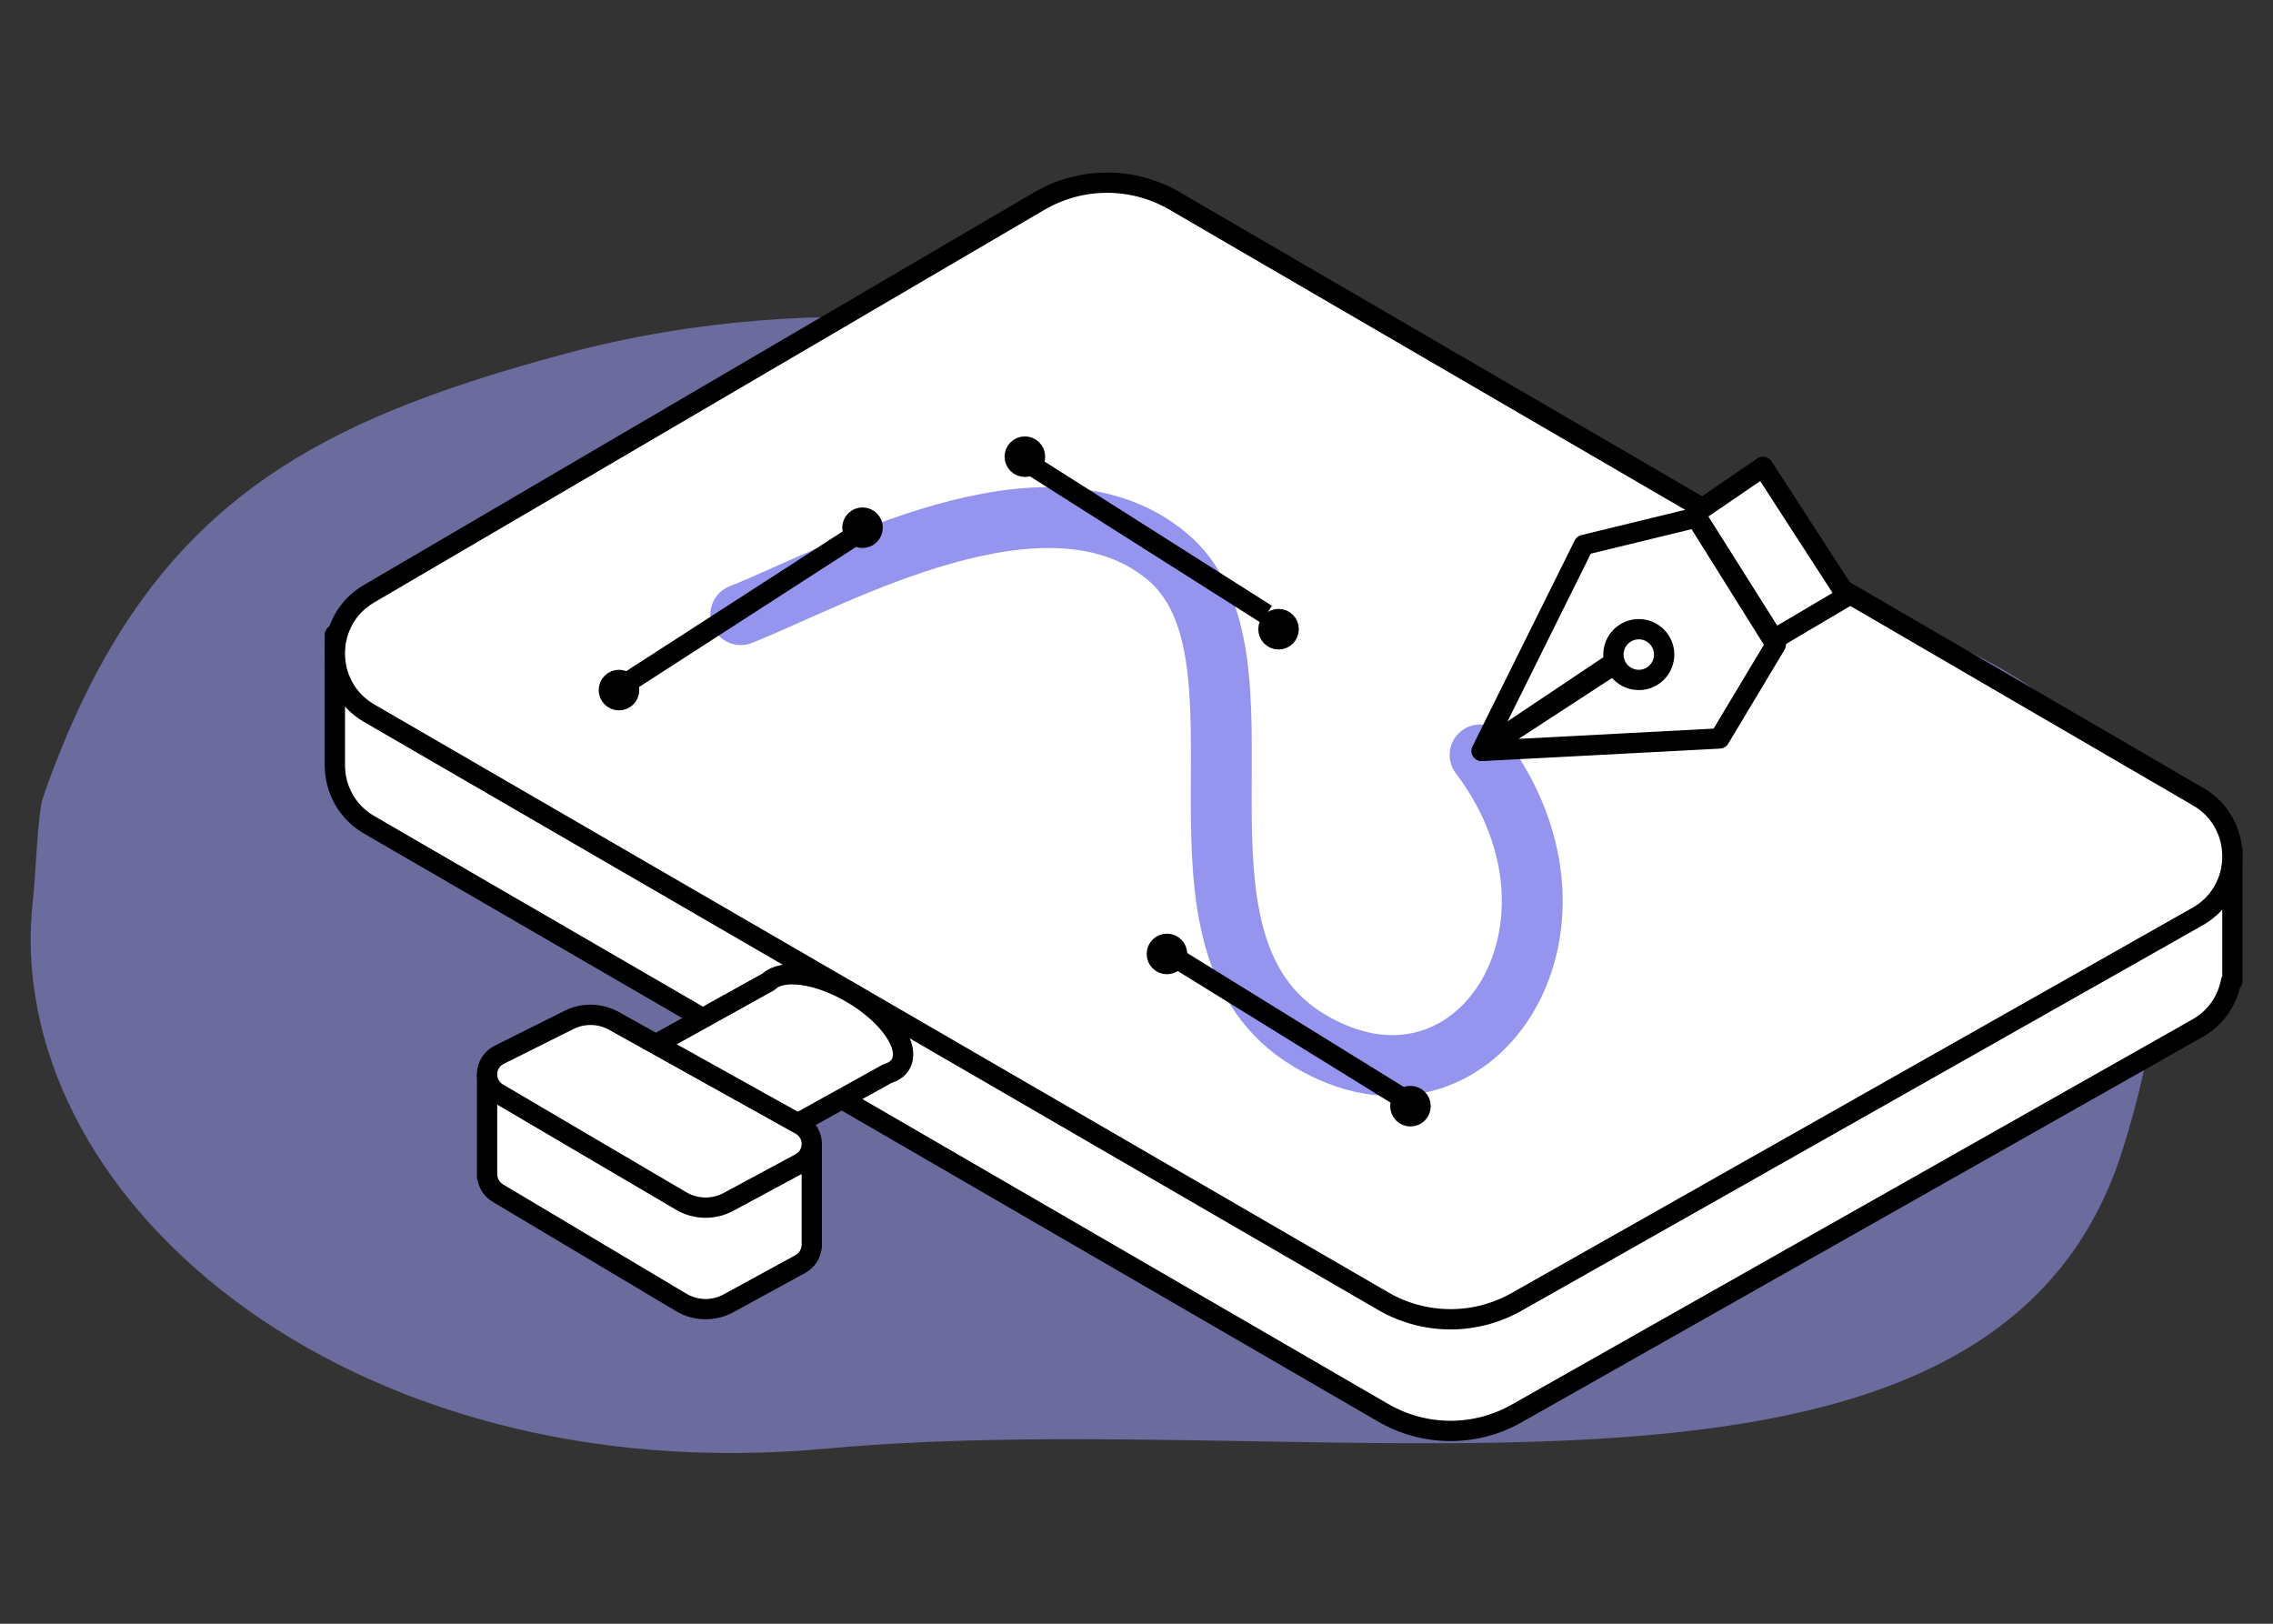 <svg width="224" height="160" viewBox="0 0 224 160" fill="none" xmlns="http://www.w3.org/2000/svg">
<rect x="0" y="0" width="224" height="160" fill="#333333" stroke="none"/>
<g opacity="0.57">
<path fill-rule="evenodd" clip-rule="evenodd" d="M180.571 59.235C197.282 64.547 222.049 72.327 209.178 113.305C196.306 154.284 131.395 138.153 81.338 142.75C33.793 147.116 -0.269 117.599 3.279 88.365C3.459 86.883 3.729 80.045 4.224 78.619C14.106 50.183 30.075 41.755 55.707 34.854C81.338 27.953 107.685 31.956 117.446 37.903C127.207 43.85 163.861 53.922 180.571 59.235Z" fill="#9595EF"/>
</g>
<path fill-rule="evenodd" clip-rule="evenodd" d="M220 83.834H206.881L115.752 30.797C111.624 28.394 106.539 28.402 102.418 30.815L48.226 62.557H33V75.401C33.004 77.687 34.131 79.972 36.377 81.273L136.313 139.214C140.377 141.57 145.369 141.597 149.456 139.284L216.562 101.314C218.424 100.26 219.518 98.531 219.867 96.678H220V83.834Z" fill="white"/>
<path fill-rule="evenodd" clip-rule="evenodd" d="M220 83.834H206.881L115.752 30.797C111.624 28.394 106.539 28.402 102.418 30.815L48.226 62.557H33V75.401C33.004 77.687 34.131 79.972 36.377 81.273L136.313 139.214C140.377 141.57 145.369 141.597 149.456 139.284L216.562 101.314C218.424 100.26 219.518 98.531 219.867 96.678H220V83.834Z" stroke="black" stroke-width="2" stroke-linejoin="round"/>
<path fill-rule="evenodd" clip-rule="evenodd" d="M102.418 19.815L36.352 58.513C31.872 61.137 31.885 67.67 36.377 70.274L136.314 128.214C140.377 130.57 145.369 130.597 149.456 128.284L216.561 90.315C221.114 87.739 221.154 81.141 216.632 78.509L115.752 19.796C111.625 17.395 106.539 17.401 102.418 19.815Z" fill="white"/>
<path fill-rule="evenodd" clip-rule="evenodd" d="M102.418 19.815L36.352 58.513C31.872 61.137 31.885 67.67 36.377 70.274L136.314 128.214C140.377 130.57 145.369 130.597 149.456 128.284L216.561 90.315C221.114 87.739 221.154 81.141 216.632 78.509L115.752 19.796C111.625 17.395 106.539 17.401 102.418 19.815Z" stroke="black" stroke-width="2" stroke-linejoin="round"/>
<path d="M73 60.565C82.191 56.926 103.07 44.979 114.95 54.773C126.829 64.568 112.79 92.787 128.989 102.511C145.188 112.236 158.774 91.484 145.861 74.387" stroke="#9595EF" stroke-width="6" stroke-linecap="round"/>
<path fill-rule="evenodd" clip-rule="evenodd" d="M83.902 97.847C80.529 95.882 77.072 95.446 75.762 96.727L56 107.698L67.263 117L87.448 105.794C88.043 105.62 88.501 105.311 88.761 104.856C89.751 103.126 87.575 99.988 83.902 97.847Z" fill="white"/>
<path fill-rule="evenodd" clip-rule="evenodd" d="M83.902 97.847C80.529 95.882 77.072 95.446 75.762 96.727L56 107.698L67.263 117L87.448 105.794C88.043 105.62 88.501 105.311 88.761 104.856C89.751 103.126 87.575 99.988 83.902 97.847Z" stroke="black" stroke-width="2" stroke-linejoin="round"/>
<path fill-rule="evenodd" clip-rule="evenodd" d="M80 112.837H69.186V115.241L60.506 110.338C59.975 110.038 59.4 109.852 58.814 109.774V106H48V116H48.027C48.115 116.617 48.457 117.203 49.066 117.567L67.13 128.336C68.561 129.189 70.329 129.222 71.79 128.425L78.862 124.562C79.552 124.186 79.925 123.524 79.987 122.837H80V112.837Z" fill="white"/>
<path fill-rule="evenodd" clip-rule="evenodd" d="M80 112.837H69.186V115.241L60.506 110.338C59.975 110.038 59.4 109.852 58.814 109.774V106H48V116H48.027C48.115 116.617 48.457 117.203 49.066 117.567L67.13 128.336C68.561 129.189 70.329 129.222 71.79 128.425L78.862 124.562C79.552 124.186 79.925 123.524 79.987 122.837H80V112.837Z" stroke="black" stroke-width="2" stroke-linejoin="round"/>
<path fill-rule="evenodd" clip-rule="evenodd" d="M56.071 100.501L49.196 103.935C47.662 104.702 47.588 106.857 49.066 107.727L67.13 118.345C68.561 119.186 70.329 119.219 71.79 118.432L78.862 114.624C80.367 113.814 80.382 111.669 78.89 110.838L60.506 100.6C59.136 99.837 57.474 99.8 56.071 100.501Z" fill="white"/>
<path fill-rule="evenodd" clip-rule="evenodd" d="M56.071 100.501L49.196 103.935C47.662 104.702 47.588 106.857 49.066 107.727L67.13 118.345C68.561 119.186 70.329 119.219 71.79 118.432L78.862 114.624C80.367 113.814 80.382 111.669 78.89 110.838L60.506 100.6C59.136 99.837 57.474 99.8 56.071 100.501Z" stroke="black" stroke-width="2" stroke-linejoin="round"/>
<path fill-rule="evenodd" clip-rule="evenodd" d="M146 74L156.08 53.697L167.164 51L175 63.522L169.457 72.767L146 74L160.5 64.547L160.285 64.442L146 74Z" fill="white"/>
<path fill-rule="evenodd" clip-rule="evenodd" d="M146 74L156.08 53.697L167.164 51L175 63.522L169.457 72.767L146 74L160.5 64.547L160.285 64.442L146 74Z" stroke="black" stroke-width="2" stroke-linejoin="round"/>
<path fill-rule="evenodd" clip-rule="evenodd" d="M164 65.5C164 66.881 162.881 68 161.5 68C160.119 68 159 66.881 159 65.5C159 64.119 160.119 63 161.5 63C162.881 63 164 64.119 164 65.5Z" fill="white"/>
<path fill-rule="evenodd" clip-rule="evenodd" d="M164 64.5C164 65.881 162.881 67 161.5 67C160.119 67 159 65.881 159 64.5C159 63.119 160.119 62 161.5 62C162.881 62 164 63.119 164 64.5Z" stroke="black" stroke-width="2" stroke-linejoin="round"/>
<path fill-rule="evenodd" clip-rule="evenodd" d="M167 50.611L174.816 63L182 58.754L173.747 46L167 50.611Z" fill="white"/>
<path fill-rule="evenodd" clip-rule="evenodd" d="M167 50.611L174.816 63L182 58.754L173.747 46L167 50.611Z" stroke="black" stroke-width="2" stroke-linejoin="round"/>
<path fill-rule="evenodd" clip-rule="evenodd" d="M101.246 45.591L124.809 60.536L101.246 45.591Z" fill="white"/>
<path d="M101.246 45.591L124.809 60.536" stroke="black" stroke-width="2" stroke-linejoin="round"/>
<path fill-rule="evenodd" clip-rule="evenodd" d="M102 45C102 45.552 101.552 46 101 46C100.447 46 100 45.552 100 45C100 44.448 100.447 44 101 44C101.552 44 102 44.448 102 45Z" fill="white"/>
<path fill-rule="evenodd" clip-rule="evenodd" d="M102 45C102 45.552 101.552 46 101 46C100.447 46 100 45.552 100 45C100 44.448 100.447 44 101 44C101.552 44 102 44.448 102 45Z" stroke="black" stroke-width="2" stroke-linejoin="round"/>
<path fill-rule="evenodd" clip-rule="evenodd" d="M127 62C127 62.552 126.552 63 126 63C125.447 63 125 62.552 125 62C125 61.448 125.447 61 126 61C126.552 61 127 61.448 127 62Z" fill="white"/>
<path fill-rule="evenodd" clip-rule="evenodd" d="M127 62C127 62.552 126.552 63 126 63C125.447 63 125 62.552 125 62C125 61.448 125.447 61 126 61C126.552 61 127 61.448 127 62Z" stroke="black" stroke-width="2" stroke-linejoin="round"/>
<path fill-rule="evenodd" clip-rule="evenodd" d="M61.065 67.742L84.757 52.448L61.065 67.742Z" fill="white"/>
<path d="M61.065 67.742L84.757 52.448" stroke="black" stroke-width="2" stroke-linejoin="round"/>
<path fill-rule="evenodd" clip-rule="evenodd" d="M61.465 68.115C61.954 68.372 62.142 68.977 61.885 69.465C61.628 69.954 61.023 70.142 60.534 69.885C60.045 69.628 59.858 69.023 60.115 68.534C60.372 68.046 60.977 67.858 61.465 68.115Z" fill="white"/>
<path fill-rule="evenodd" clip-rule="evenodd" d="M61.386 67.078C61.896 67.291 62.136 67.877 61.922 68.386C61.709 68.896 61.122 69.136 60.613 68.922C60.104 68.709 59.865 68.123 60.078 67.613C60.292 67.104 60.877 66.865 61.386 67.078Z" stroke="black" stroke-width="2" stroke-linejoin="round"/>
<path fill-rule="evenodd" clip-rule="evenodd" d="M85.386 51.078C85.896 51.291 86.135 51.877 85.922 52.386C85.708 52.896 85.123 53.136 84.613 52.922C84.104 52.709 83.865 52.123 84.078 51.613C84.291 51.104 84.877 50.865 85.386 51.078Z" stroke="black" stroke-width="2" stroke-linejoin="round"/>
<path fill-rule="evenodd" clip-rule="evenodd" d="M115.326 94.052L138.889 108.623L115.326 94.052Z" fill="white"/>
<path d="M115.326 94.052L138.889 108.623" stroke="black" stroke-width="2" stroke-linejoin="round"/>
<path fill-rule="evenodd" clip-rule="evenodd" d="M116 91C116 91.552 115.552 92 115 92C114.447 92 114 91.552 114 91C114 90.448 114.447 90 115 90C115.552 90 116 90.448 116 91Z" fill="white"/>
<path fill-rule="evenodd" clip-rule="evenodd" d="M116 94C116 94.552 115.552 95 115 95C114.447 95 114 94.552 114 94C114 93.448 114.447 93 115 93C115.552 93 116 93.448 116 94Z" stroke="black" stroke-width="2" stroke-linejoin="round"/>
<path fill-rule="evenodd" clip-rule="evenodd" d="M141 109C141 109.552 140.552 110 140 110C139.447 110 139 109.552 139 109C139 108.448 139.447 108 140 108C140.552 108 141 108.448 141 109Z" fill="white"/>
<path fill-rule="evenodd" clip-rule="evenodd" d="M140 109C140 109.552 139.552 110 139 110C138.447 110 138 109.552 138 109C138 108.448 138.447 108 139 108C139.552 108 140 108.448 140 109Z" stroke="black" stroke-width="2" stroke-linejoin="round"/>
</svg>
